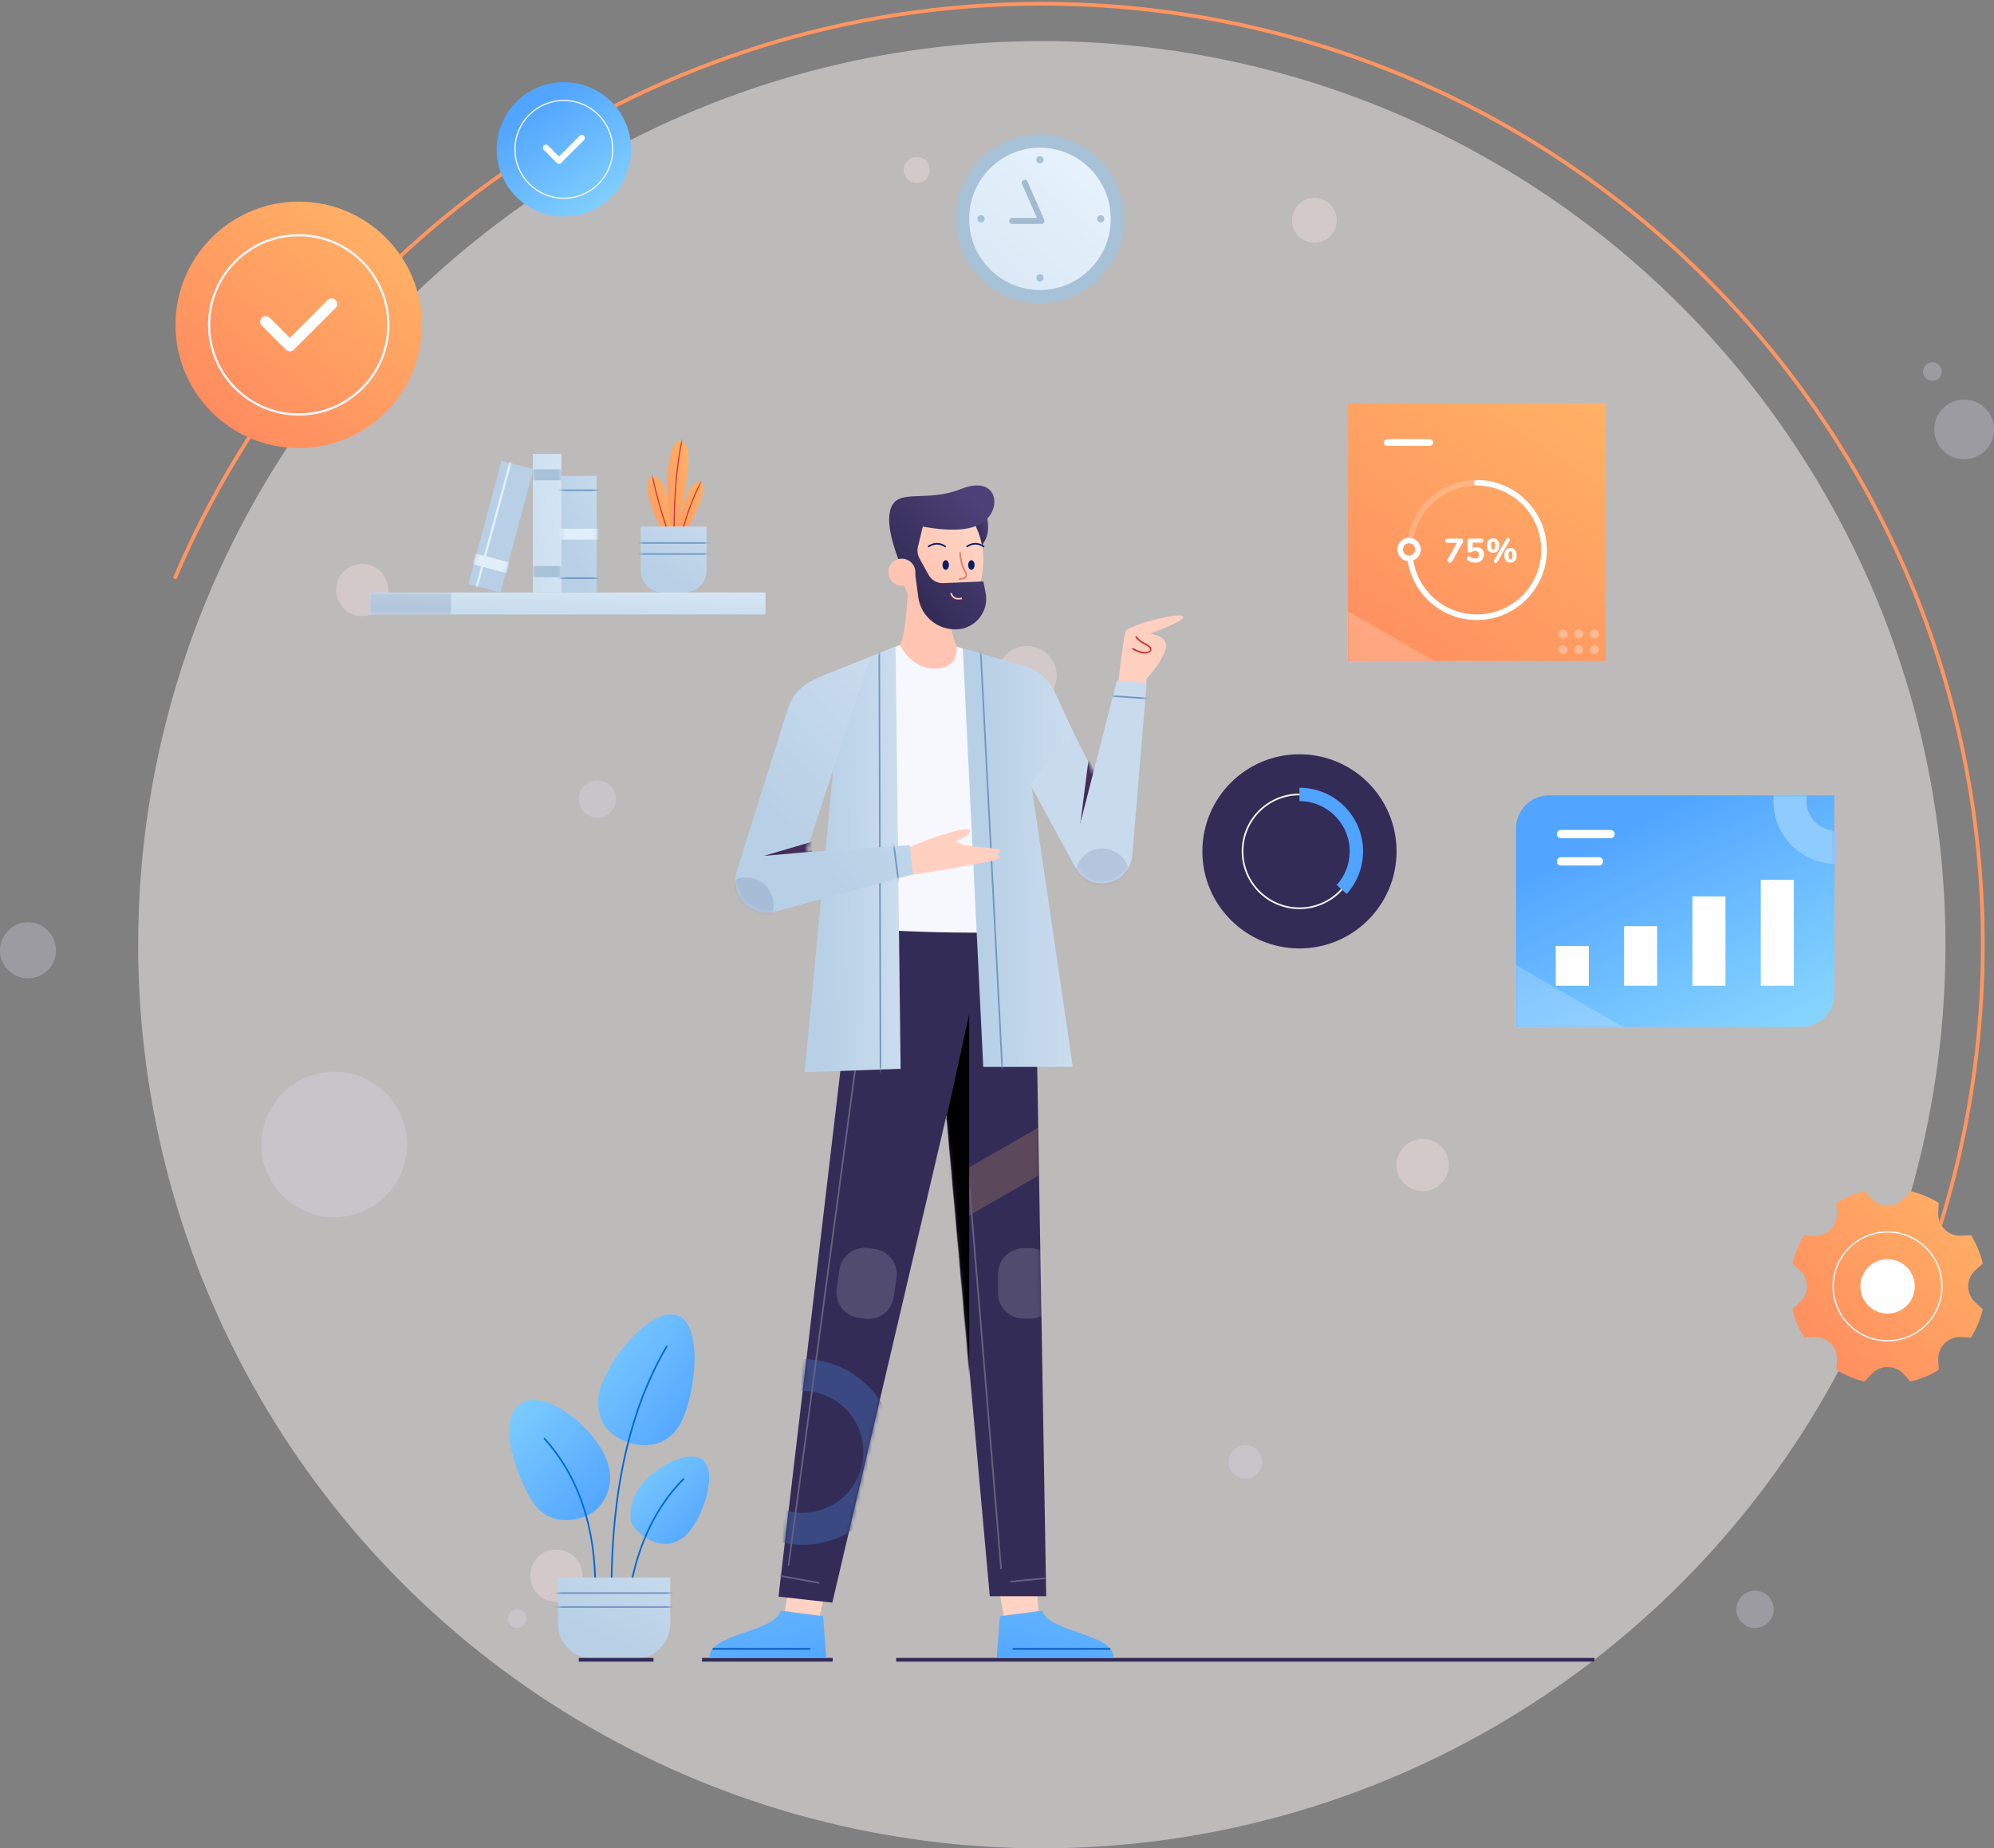 <?xml version="1.0" encoding="UTF-8"?>
<svg xmlns="http://www.w3.org/2000/svg" width="534" height="495" viewBox="0 0 534 495" fill="none">
  <rect x="0" y="0" width="534" height="495" fill="#808080" stroke="none"/>
  <circle opacity="0.3" cx="526" cy="115" r="8" fill="#DED8ED"></circle>
  <circle opacity="0.3" cx="517.5" cy="99.5" r="2.5" fill="#DED8ED"></circle>
  <circle opacity="0.5" cx="279" cy="253" r="242" fill="#FAF4F4"></circle>
  <circle opacity="0.3" cx="138.5" cy="433.5" r="2.5" fill="#DED8ED"></circle>
  <circle opacity="0.5" cx="97" cy="158" r="7" fill="#EDD8D8"></circle>
  <circle opacity="0.5" cx="381" cy="312" r="7" fill="#EDD8D8"></circle>
  <circle opacity="0.5" cx="149" cy="422" r="7" fill="#EDD8D8"></circle>
  <circle opacity="0.5" cx="275" cy="181" r="8" fill="#EDD8D8"></circle>
  <circle opacity="0.5" cx="352" cy="59" r="6" fill="#EDD8D8"></circle>
  <circle opacity="0.5" cx="245.5" cy="45.5" r="3.5" fill="#EDD8D8"></circle>
  <path d="M46.766 155C85 64.506 174.584 1 279 1C418.176 1 531 113.824 531 253C531 292.439 521.94 329.761 505.788 363" stroke="#FF9561"></path>
  <path fill-rule="evenodd" clip-rule="evenodd" d="M499.385 370C496.665 369.35 494.11 368.277 491.793 366.853L491.929 364.189C492.093 360.974 489.62 358.235 486.405 358.071C486.207 358.061 486.009 358.061 485.811 358.071L483.147 358.207C481.723 355.89 480.65 353.335 480 350.615L481.982 348.826C484.371 346.669 484.559 342.984 482.402 340.594C482.269 340.447 482.129 340.307 481.982 340.174L480 338.385C480.65 335.665 481.723 333.11 483.147 330.793L485.811 330.929C489.026 331.093 491.765 328.62 491.929 325.405C491.939 325.207 491.939 325.009 491.929 324.811L491.793 322.147C494.11 320.723 496.665 319.65 499.385 319L501.174 320.982C503.331 323.371 507.016 323.559 509.406 321.402C509.553 321.269 509.693 321.129 509.826 320.982L511.615 319C514.335 319.65 516.89 320.723 519.207 322.147L519.071 324.811C518.907 328.026 521.38 330.765 524.595 330.929C524.793 330.939 524.991 330.939 525.189 330.929L527.853 330.793C529.277 333.11 530.35 335.665 531 338.385L529.018 340.174C526.629 342.331 526.441 346.016 528.598 348.406C528.731 348.553 528.871 348.693 529.018 348.826L531 350.615C530.35 353.335 529.277 355.89 527.853 358.207L525.189 358.071C521.974 357.907 519.235 360.38 519.071 363.595C519.061 363.793 519.061 363.991 519.071 364.189L519.207 366.853C516.89 368.277 514.335 369.35 511.615 370L509.826 368.018C507.669 365.629 503.984 365.441 501.594 367.598C501.447 367.731 501.307 367.871 501.174 368.018L499.385 370Z" fill="url(#paint0_linear_488_6126)"></path>
  <circle cx="505.501" cy="344.5" r="7.286" fill="#FEFEFE"></circle>
  <path fill-rule="evenodd" clip-rule="evenodd" d="M490.747 344.5C490.747 352.648 497.352 359.253 505.501 359.253C513.649 359.253 520.254 352.648 520.254 344.5C520.254 336.351 513.649 329.746 505.501 329.746C497.352 329.746 490.747 336.351 490.747 344.5ZM519.89 344.5C519.89 352.447 513.447 358.889 505.5 358.889C497.553 358.889 491.111 352.447 491.111 344.5C491.111 336.553 497.553 330.11 505.5 330.11C513.447 330.11 519.89 336.553 519.89 344.5Z" fill="#F3F6F9"></path>
  <circle opacity="0.3" cx="89.5" cy="306.5" r="19.5" fill="#DED8ED"></circle>
  <circle opacity="0.3" cx="333.5" cy="391.5" r="4.5" fill="#DED8ED"></circle>
  <path fill-rule="evenodd" clip-rule="evenodd" d="M168.015 386.17C165.816 385.236 160.184 383.507 160.184 375.264C160.184 367.022 173.833 349.474 181.454 352.306C189.075 355.138 185.784 376.431 181.454 382.509C177.124 388.588 170.214 387.104 168.015 386.17Z" fill="url(#paint1_linear_488_6126)"></path>
  <path d="M163.978 425.902H163.543C163.543 399.023 168.505 377.174 178.435 360.357L178.81 360.579C168.924 377.322 163.978 399.095 163.978 425.902Z" fill="#0069D5"></path>
  <path fill-rule="evenodd" clip-rule="evenodd" d="M157.06 405.974C160.68 404.485 165.847 398.536 162.09 390.066C158.332 381.597 145.042 370.99 138.779 376.432C132.517 381.875 140.09 399.732 143.997 403.913C147.904 408.093 153.441 407.463 157.06 405.974Z" fill="url(#paint2_linear_488_6126)"></path>
  <path d="M159.652 425.903L159.217 425.901C159.302 408.983 154.746 395.459 145.551 385.317L145.873 385.024C155.146 395.252 159.738 408.882 159.652 425.903Z" fill="#0069D5"></path>
  <path fill-rule="evenodd" clip-rule="evenodd" d="M172.227 411.31C170.194 409.782 167.163 407.728 169.821 400.913C172.479 394.098 184.431 387.36 188.408 391.171C192.384 394.981 187.671 408.06 183.148 411.615C178.625 415.17 174.259 412.837 172.227 411.31Z" fill="url(#paint3_linear_488_6126)"></path>
  <path d="M168.894 425.941L168.465 425.864C170.705 413.291 175.556 403.269 183.018 395.806L183.326 396.114C175.93 403.51 171.119 413.451 168.894 425.941Z" fill="#0069D5"></path>
  <path fill-rule="evenodd" clip-rule="evenodd" d="M149.43 422.471H179.506V434.84C179.506 439.994 175.329 444.171 170.175 444.171H158.761C153.607 444.171 149.43 439.994 149.43 434.84V422.471Z" fill="url(#paint4_linear_488_6126)"></path>
  <mask id="mask0_488_6126" style="mask-type:alpha" maskUnits="userSpaceOnUse" x="149" y="422" width="31" height="23">
    <path fill-rule="evenodd" clip-rule="evenodd" d="M149.43 422.471H179.506V434.84C179.506 439.994 175.329 444.171 170.175 444.171H158.761C153.607 444.171 149.43 439.994 149.43 434.84V422.471Z" fill="white"></path>
  </mask>
  <g mask="url(#mask0_488_6126)">
    <path d="M148.208 426.859V426.423H180.202V426.859H148.208Z" fill="#7297C4"></path>
    <path d="M148.207 430.591V430.156H180.201V430.591H148.207Z" fill="#7297C4"></path>
  </g>
  <circle cx="80" cy="87" r="33" fill="url(#paint5_linear_488_6126)"></circle>
  <path d="M87.756 80.343C88.342 79.757 89.292 79.757 89.878 80.343C90.464 80.928 90.464 81.878 89.878 82.464L78.684 93.658C78.098 94.244 77.148 94.244 76.562 93.658L70.122 87.217C69.536 86.632 69.536 85.682 70.122 85.096C70.708 84.51 71.657 84.51 72.243 85.096L77.623 90.476L87.756 80.343Z" fill="white"></path>
  <path fill-rule="evenodd" clip-rule="evenodd" d="M55.7 87C55.7 100.421 66.58 111.3 80 111.3C93.421 111.3 104.3 100.421 104.3 87C104.3 73.58 93.421 62.7 80 62.7C66.58 62.7 55.7 73.58 55.7 87ZM103.7 87C103.7 100.089 93.089 110.7 80 110.7C66.911 110.7 56.3 100.089 56.3 87C56.3 73.911 66.911 63.3 80 63.3C93.089 63.3 103.7 73.911 103.7 87Z" fill="#F3F6F9"></path>
  <path fill-rule="evenodd" clip-rule="evenodd" d="M179.778 143.682C179.778 143.682 176.667 122.419 181.287 118.372C182.682 117.149 184.765 118.884 184.313 124.479C183.86 130.074 181.287 143.682 181.287 143.682H179.778Z" fill="url(#paint6_linear_488_6126)"></path>
  <mask id="mask1_488_6126" style="mask-type:alpha" maskUnits="userSpaceOnUse" x="178" y="118" width="7" height="26">
    <path fill-rule="evenodd" clip-rule="evenodd" d="M179.778 143.682C179.778 143.682 176.667 122.419 181.287 118.372C182.682 117.149 184.765 118.884 184.313 124.479C183.86 130.074 181.287 143.682 181.287 143.682H179.778Z" fill="white"></path>
  </mask>
  <g mask="url(#mask1_488_6126)">
    <path d="M182.552 117.579L182.84 117.642C181.388 124.326 180.662 132.739 180.662 142.879H180.367C180.367 132.719 181.095 124.286 182.552 117.579Z" fill="#D33234"></path>
  </g>
  <path fill-rule="evenodd" clip-rule="evenodd" d="M178.311 143.826C178.311 143.826 174.477 137.548 173.488 131.95C172.499 126.351 176.366 126.679 177.803 130.33C179.239 133.982 179.923 143.826 179.923 143.826H178.311Z" fill="url(#paint7_linear_488_6126)"></path>
  <mask id="mask2_488_6126" style="mask-type:alpha" maskUnits="userSpaceOnUse" x="173" y="127" width="7" height="17">
    <path fill-rule="evenodd" clip-rule="evenodd" d="M178.311 143.826C178.311 143.826 174.477 137.548 173.488 131.95C172.499 126.351 176.366 126.679 177.803 130.33C179.239 133.982 179.923 143.826 179.923 143.826H178.311Z" fill="white"></path>
  </mask>
  <g mask="url(#mask2_488_6126)">
    <path d="M174.499 127.194L174.788 127.137C175.748 131.966 177.299 137.465 179.443 143.633L179.164 143.73C177.017 137.55 175.462 132.038 174.499 127.194Z" fill="#D33234"></path>
  </g>
  <path fill-rule="evenodd" clip-rule="evenodd" d="M181.397 142.897C181.397 142.897 183.556 128.042 187.351 129.186C191.147 130.33 182.789 143.682 182.789 143.682L181.397 142.897Z" fill="url(#paint8_linear_488_6126)"></path>
  <mask id="mask3_488_6126" style="mask-type:alpha" maskUnits="userSpaceOnUse" x="181" y="129" width="8" height="15">
    <path fill-rule="evenodd" clip-rule="evenodd" d="M181.397 142.897C181.397 142.897 183.556 128.042 187.351 129.186C191.147 130.33 182.789 143.682 182.789 143.682L181.397 142.897Z" fill="white"></path>
  </mask>
  <g mask="url(#mask3_488_6126)">
    <path d="M187.772 128.655L188.033 128.791C185.818 133.044 184.043 137.752 182.707 142.916L182.422 142.843C183.763 137.657 185.546 132.928 187.772 128.655Z" fill="#D33234"></path>
  </g>
  <path fill-rule="evenodd" clip-rule="evenodd" d="M171.562 141.001H189.228V152.779C189.228 156.031 186.592 158.668 183.339 158.668H177.45C174.198 158.668 171.562 156.031 171.562 152.779L171.562 141.001Z" fill="url(#paint9_linear_488_6126)"></path>
  <mask id="mask4_488_6126" style="mask-type:alpha" maskUnits="userSpaceOnUse" x="171" y="141" width="19" height="18">
    <path fill-rule="evenodd" clip-rule="evenodd" d="M171.562 141.001H189.228V152.779C189.228 156.031 186.592 158.668 183.339 158.668H177.45C174.198 158.668 171.562 156.031 171.562 152.779L171.562 141.001Z" fill="white"></path>
  </mask>
  <g mask="url(#mask4_488_6126)">
    <path d="M169.078 145.624V145.211H191.71V145.624H169.078Z" fill="#7297C4"></path>
    <path d="M169.078 148.568V148.156H191.71V148.568H169.078Z" fill="#7297C4"></path>
  </g>
  <path fill-rule="evenodd" clip-rule="evenodd" d="M99 158.668H205V164.557H99V158.668Z" fill="url(#paint10_linear_488_6126)"></path>
  <mask id="mask5_488_6126" style="mask-type:alpha" maskUnits="userSpaceOnUse" x="99" y="158" width="106" height="7">
    <path fill-rule="evenodd" clip-rule="evenodd" d="M99 158.668H205V164.557H99V158.668Z" fill="white"></path>
  </mask>
  <g mask="url(#mask5_488_6126)">
    <path opacity="0.12" fill-rule="evenodd" clip-rule="evenodd" d="M99 158.668H120.789V164.557H99V158.668Z" fill="#001D4B"></path>
  </g>
  <rect x="142.706" y="121.568" width="7.656" height="37.1" fill="url(#paint11_linear_488_6126)"></rect>
  <mask id="mask6_488_6126" style="mask-type:alpha" maskUnits="userSpaceOnUse" x="142" y="121" width="9" height="38">
    <rect x="142.706" y="121.568" width="7.656" height="37.1" fill="white"></rect>
  </mask>
  <g mask="url(#mask6_488_6126)">
    <rect x="142.706" y="125.69" width="7.656" height="2.944" fill="#A7C1D7"></rect>
    <rect x="142.706" y="151.602" width="7.656" height="2.944" fill="#A7C1D7"></rect>
  </g>
  <path fill-rule="evenodd" clip-rule="evenodd" d="M134.32 123.391L142.853 125.677L134.013 158.669L125.48 156.382L134.32 123.391Z" fill="#B8D0E6"></path>
  <mask id="mask7_488_6126" style="mask-type:alpha" maskUnits="userSpaceOnUse" x="125" y="123" width="18" height="36">
    <path fill-rule="evenodd" clip-rule="evenodd" d="M134.32 123.391L142.853 125.677L134.013 158.669L125.48 156.382L134.32 123.391Z" fill="white"></path>
  </mask>
  <g mask="url(#mask7_488_6126)">
    <rect x="127.3" y="148.216" width="9.487" height="2.944" transform="rotate(15 127.3 148.216)" fill="#E1EFFB"></rect>
    <path d="M136.533 123.313L137.102 123.467L127.752 157.984L127.184 157.83L136.533 123.313Z" fill="#E1EFFB"></path>
  </g>
  <path fill-rule="evenodd" clip-rule="evenodd" d="M150.361 127.457H159.784V158.668H150.361V127.457Z" fill="url(#paint12_linear_488_6126)"></path>
  <mask id="mask8_488_6126" style="mask-type:alpha" maskUnits="userSpaceOnUse" x="150" y="127" width="10" height="32">
    <path fill-rule="evenodd" clip-rule="evenodd" d="M150.361 127.457H159.784V158.668H150.361V127.457Z" fill="white"></path>
  </mask>
  <g mask="url(#mask8_488_6126)">
    <rect x="149.772" y="141.591" width="10.6" height="2.944" fill="#E1EFFB"></rect>
    <path d="M148.89 131.491V131.079H160.962V131.491H148.89Z" fill="#7297C4"></path>
    <path d="M148.89 155.046V154.634H160.962V155.046H148.89Z" fill="#7297C4"></path>
  </g>
  <circle cx="151" cy="40" r="18" fill="url(#paint13_linear_488_6126)"></circle>
  <path d="M155.231 36.368C155.551 36.049 156.069 36.049 156.389 36.368C156.708 36.688 156.708 37.206 156.389 37.526L150.283 43.631C149.963 43.951 149.445 43.951 149.126 43.631L145.613 40.118C145.293 39.799 145.293 39.281 145.613 38.961C145.932 38.642 146.45 38.642 146.77 38.961L149.704 41.896L155.231 36.368Z" fill="white"></path>
  <path fill-rule="evenodd" clip-rule="evenodd" d="M137.745 40C137.745 47.32 143.679 53.254 151 53.254C158.32 53.254 164.254 47.32 164.254 40C164.254 32.679 158.32 26.745 151 26.745C143.679 26.745 137.745 32.679 137.745 40ZM163.927 40C163.927 47.139 158.139 52.927 150.999 52.927C143.86 52.927 138.072 47.139 138.072 40C138.072 32.86 143.86 27.072 150.999 27.072C158.139 27.072 163.927 32.86 163.927 40Z" fill="#F3F6F9"></path>
  <circle opacity="0.3" cx="453.5" cy="248.5" r="6.5" fill="#DED8ED"></circle>
  <circle opacity="0.3" cx="160" cy="214" r="5" fill="#DED8ED"></circle>
  <circle cx="348" cy="228" r="26" fill="#332C57"></circle>
  <path fill-rule="evenodd" clip-rule="evenodd" d="M332.535 228C332.535 236.541 339.459 243.465 348.001 243.465C356.542 243.465 363.466 236.541 363.466 228C363.466 219.458 356.542 212.534 348.001 212.534C339.459 212.534 332.535 219.458 332.535 228ZM363.017 228C363.017 236.293 356.294 243.017 348 243.017C339.706 243.017 332.983 236.293 332.983 228C332.983 219.706 339.706 212.982 348 212.982C356.294 212.982 363.017 219.706 363.017 228Z" fill="#F3F6F9"></path>
  <path d="M360.65 239.408L357.988 237.006C360.203 234.551 361.448 231.375 361.448 228C361.448 220.573 355.427 214.552 348 214.552V210.966C357.408 210.966 365.034 218.592 365.034 228C365.034 232.271 363.454 236.301 360.65 239.408Z" fill="#50A3FF"></path>
  <rect x="240" y="444" width="187" height="1" fill="#332C57"></rect>
  <rect x="188" y="444" width="35" height="1" fill="#332C57"></rect>
  <rect x="155" y="444" width="20" height="1" fill="#332C57"></rect>
  <circle opacity="0.3" cx="470" cy="431" r="5" fill="#DED8ED"></circle>
  <circle opacity="0.3" cx="7.5" cy="254.5" r="7.5" fill="#DED8ED"></circle>
  <ellipse cx="278.5" cy="58.612" rx="22.5" ry="22.613" fill="#A7C1D7"></ellipse>
  <ellipse cx="278.5" cy="58.613" rx="18.964" ry="19.059" fill="url(#paint14_linear_488_6126)"></ellipse>
  <path d="M273.682 49.273C273.504 48.867 273.688 48.392 274.094 48.214C274.501 48.035 274.975 48.219 275.154 48.626L279.654 58.852C279.887 59.383 279.498 59.979 278.918 59.979H271.056C270.612 59.979 270.252 59.62 270.252 59.176C270.252 58.732 270.612 58.372 271.056 58.372H277.686L273.682 49.273Z" fill="#A2BBD0"></path>
  <ellipse cx="278.5" cy="42.784" rx="0.964" ry="0.969" fill="#A7C1D7"></ellipse>
  <ellipse cx="262.719" cy="58.613" rx="0.964" ry="0.969" fill="#A7C1D7"></ellipse>
  <ellipse cx="294.771" cy="58.613" rx="0.964" ry="0.969" fill="#A7C1D7"></ellipse>
  <ellipse cx="278.5" cy="74.409" rx="0.964" ry="0.969" fill="#A7C1D7"></ellipse>
  <rect x="361" y="108" width="69" height="69" fill="url(#paint15_linear_488_6126)"></rect>
  <mask id="mask9_488_6126" style="mask-type:alpha" maskUnits="userSpaceOnUse" x="361" y="108" width="69" height="69">
    <rect x="361" y="108" width="69" height="69" fill="white"></rect>
  </mask>
  <g mask="url(#mask9_488_6126)">
    <path opacity="0.3" fill-rule="evenodd" clip-rule="evenodd" d="M418.6 171.001C419.263 171.001 419.8 170.463 419.8 169.801C419.8 169.138 419.263 168.601 418.6 168.601C417.938 168.601 417.4 169.138 417.4 169.801C417.4 170.463 417.938 171.001 418.6 171.001ZM418.599 175.201C419.262 175.201 419.799 174.663 419.799 174.001C419.799 173.338 419.262 172.801 418.599 172.801C417.937 172.801 417.399 173.338 417.399 174.001C417.399 174.663 417.937 175.201 418.599 175.201ZM422.799 175.201C423.462 175.201 423.999 174.663 423.999 174.001C423.999 173.338 423.462 172.801 422.799 172.801C422.136 172.801 421.599 173.338 421.599 174.001C421.599 174.663 422.136 175.201 422.799 175.201ZM428.2 174.001C428.2 174.663 427.662 175.201 427 175.201C426.337 175.201 425.8 174.663 425.8 174.001C425.8 173.338 426.337 172.801 427 172.801C427.662 172.801 428.2 173.338 428.2 174.001ZM423.999 169.801C423.999 170.463 423.462 171.001 422.799 171.001C422.136 171.001 421.599 170.463 421.599 169.801C421.599 169.138 422.136 168.601 422.799 168.601C423.462 168.601 423.999 169.138 423.999 169.801ZM427 171.001C427.662 171.001 428.2 170.463 428.2 169.801C428.2 169.138 427.662 168.601 427 168.601C426.337 168.601 425.8 169.138 425.8 169.801C425.8 170.463 426.337 171.001 427 171.001Z" fill="white"></path>
    <rect opacity="0.2" width="89.723" height="21.6" transform="matrix(-0.866 -0.5 -0.5 0.866 397.303 184.661)" fill="white"></rect>
    <path fill-rule="evenodd" clip-rule="evenodd" d="M400.525 150.771C400.729 150.771 400.9 150.657 401.038 150.429L404.224 144.93C404.296 144.804 404.332 144.684 404.332 144.57C404.332 144.432 404.286 144.316 404.193 144.223C404.1 144.13 403.987 144.084 403.855 144.084C403.645 144.084 403.477 144.198 403.351 144.426L400.165 149.925C400.093 150.051 400.057 150.171 400.057 150.285C400.057 150.423 400.104 150.538 400.197 150.631C400.29 150.724 400.399 150.771 400.525 150.771ZM391.255 144.255C391.441 144.255 391.585 144.309 391.687 144.417C391.789 144.525 391.84 144.663 391.84 144.831C391.84 145.005 391.792 145.176 391.696 145.344L388.888 150.312C388.822 150.438 388.737 150.531 388.632 150.591C388.527 150.651 388.417 150.681 388.303 150.681C388.129 150.681 387.973 150.619 387.835 150.496C387.697 150.373 387.628 150.222 387.628 150.042C387.628 149.916 387.661 149.796 387.727 149.682L390.184 145.38H387.691C387.253 145.38 387.034 145.194 387.034 144.822C387.034 144.444 387.253 144.255 387.691 144.255H391.255ZM395.404 146.496C395.794 146.496 396.142 146.581 396.448 146.752C396.754 146.923 396.991 147.162 397.159 147.468C397.327 147.774 397.411 148.128 397.411 148.53C397.411 148.95 397.312 149.322 397.114 149.646C396.916 149.97 396.639 150.222 396.282 150.402C395.925 150.582 395.512 150.672 395.044 150.672C394.672 150.672 394.309 150.615 393.955 150.501C393.601 150.387 393.295 150.228 393.037 150.024C392.947 149.958 392.884 149.887 392.848 149.812C392.812 149.737 392.794 149.646 392.794 149.538C392.794 149.382 392.838 149.248 392.925 149.137C393.012 149.026 393.118 148.971 393.244 148.971C393.316 148.971 393.382 148.981 393.442 149.002C393.502 149.023 393.58 149.061 393.676 149.115C393.916 149.259 394.135 149.371 394.333 149.452C394.531 149.533 394.747 149.574 394.981 149.574C395.347 149.574 395.625 149.49 395.814 149.322C396.003 149.154 396.097 148.905 396.097 148.575C396.097 148.263 396 148.017 395.805 147.837C395.61 147.657 395.347 147.567 395.017 147.567C394.813 147.567 394.627 147.592 394.459 147.643C394.291 147.694 394.108 147.78 393.91 147.9C393.784 147.972 393.658 148.008 393.532 148.008C393.388 148.008 393.267 147.964 393.168 147.877C393.069 147.79 393.019 147.675 393.019 147.531V144.912C393.019 144.702 393.076 144.54 393.19 144.426C393.304 144.312 393.466 144.255 393.676 144.255H396.574C397.018 144.255 397.24 144.432 397.24 144.786C397.24 145.146 397.018 145.326 396.574 145.326H394.387V146.739C394.675 146.577 395.014 146.496 395.404 146.496ZM399.868 148.035C399.352 148.035 398.948 147.868 398.657 147.535C398.366 147.202 398.221 146.718 398.221 146.082C398.221 145.464 398.368 144.988 398.662 144.655C398.956 144.322 399.358 144.156 399.868 144.156C400.384 144.156 400.787 144.322 401.078 144.655C401.369 144.988 401.515 145.467 401.515 146.091C401.515 146.727 401.369 147.21 401.078 147.54C400.787 147.87 400.384 148.035 399.868 148.035ZM400.273 146.937C400.189 147.105 400.054 147.189 399.868 147.189C399.688 147.189 399.556 147.103 399.472 146.932C399.388 146.761 399.346 146.481 399.346 146.091C399.346 145.707 399.388 145.431 399.472 145.263C399.556 145.095 399.688 145.011 399.868 145.011C400.048 145.011 400.181 145.096 400.268 145.267C400.355 145.438 400.399 145.713 400.399 146.091C400.399 146.487 400.357 146.769 400.273 146.937ZM404.512 150.663C403.996 150.663 403.592 150.496 403.301 150.163C403.01 149.83 402.865 149.346 402.865 148.71C402.865 148.086 403.01 147.609 403.301 147.279C403.592 146.949 403.996 146.784 404.512 146.784C405.022 146.784 405.424 146.95 405.718 147.283C406.012 147.616 406.159 148.095 406.159 148.719C406.159 149.349 406.013 149.83 405.722 150.163C405.431 150.496 405.028 150.663 404.512 150.663ZM404.917 149.565C404.833 149.733 404.698 149.817 404.512 149.817C404.326 149.817 404.191 149.733 404.107 149.565C404.023 149.397 403.981 149.115 403.981 148.719C403.981 148.335 404.025 148.057 404.112 147.886C404.199 147.715 404.332 147.63 404.512 147.63C404.692 147.63 404.826 147.715 404.913 147.886C405 148.057 405.043 148.335 405.043 148.719C405.043 149.115 405.001 149.397 404.917 149.565Z" fill="white"></path>
    <path fill-rule="evenodd" clip-rule="evenodd" d="M370.6 118.5C370.6 118.003 371.003 117.6 371.5 117.6H382.9C383.397 117.6 383.8 118.003 383.8 118.5C383.8 118.997 383.397 119.4 382.9 119.4H371.5C371.003 119.4 370.6 118.997 370.6 118.5Z" fill="white"></path>
    <path opacity="0.2" fill-rule="evenodd" clip-rule="evenodd" d="M376.75 147.3C376.75 157.655 385.145 166.05 395.5 166.05C405.855 166.05 414.25 157.655 414.25 147.3C414.25 136.944 405.855 128.55 395.5 128.55C385.145 128.55 376.75 136.944 376.75 147.3ZM412.75 147.3C412.75 156.827 405.027 164.55 395.5 164.55C385.973 164.55 378.25 156.827 378.25 147.3C378.25 137.773 385.973 130.05 395.5 130.05C405.027 130.05 412.75 137.773 412.75 147.3Z" fill="white"></path>
    <path d="M376.75 147.3C376.75 146.886 377.086 146.55 377.5 146.55C377.914 146.55 378.25 146.886 378.25 147.3C378.25 156.827 385.973 164.55 395.5 164.55C405.027 164.55 412.75 156.827 412.75 147.3C412.75 137.773 405.027 130.05 395.5 130.05C395.086 130.05 394.75 129.714 394.75 129.3C394.75 128.886 395.086 128.55 395.5 128.55C405.855 128.55 414.25 136.944 414.25 147.3C414.25 157.655 405.855 166.05 395.5 166.05C385.145 166.05 376.75 157.655 376.75 147.3Z" fill="white"></path>
    <path d="M377.35 150.3C375.61 150.3 374.2 148.89 374.2 147.15C374.2 145.41 375.61 144 377.35 144C379.09 144 380.5 145.41 380.5 147.15C380.5 148.89 379.09 150.3 377.35 150.3Z" fill="#FF9B61"></path>
    <path fill-rule="evenodd" clip-rule="evenodd" d="M374.2 147.15C374.2 148.89 375.61 150.3 377.35 150.3C379.09 150.3 380.5 148.89 380.5 147.15C380.5 145.41 379.09 144 377.35 144C375.61 144 374.2 145.41 374.2 147.15ZM379 147.15C379 148.061 378.261 148.8 377.35 148.8C376.439 148.8 375.7 148.061 375.7 147.15C375.7 146.239 376.439 145.5 377.35 145.5C378.261 145.5 379 146.239 379 147.15Z" fill="white"></path>
  </g>
  <path fill-rule="evenodd" clip-rule="evenodd" d="M243.128 171.881H252.405L276.26 179.842C278.949 180.739 281.149 182.704 282.343 185.274L288.756 199.08L276.158 210.164L275.99 257.282H231.453C231.453 231.847 228.877 211.633 223.726 196.641L212.772 207.551V192.225C212.772 187.326 215.75 182.917 220.297 181.084L243.128 171.881Z" fill="#F7F7FE"></path>
  <mask id="mask10_488_6126" style="mask-type:alpha" maskUnits="userSpaceOnUse" x="212" y="171" width="77" height="87">
    <path fill-rule="evenodd" clip-rule="evenodd" d="M243.128 171.881H252.405L276.26 179.842C278.949 180.739 281.149 182.704 282.343 185.274L288.756 199.08L276.158 210.164L275.99 257.282H231.453C231.453 231.847 228.877 211.633 223.726 196.641L212.772 207.551V192.225C212.772 187.326 215.75 182.917 220.297 181.084L243.128 171.881Z" fill="white"></path>
  </mask>
  <g mask="url(#mask10_488_6126)">
</g>
  <path fill-rule="evenodd" clip-rule="evenodd" d="M286.076 193.373L301.587 224.245C303.527 228.105 302.035 232.807 298.224 234.847C294.434 236.874 289.717 235.466 287.662 231.693L272.353 203.592L286.076 193.373Z" fill="#C8DBED"></path>
  <mask id="mask11_488_6126" style="mask-type:alpha" maskUnits="userSpaceOnUse" x="272" y="193" width="31" height="43">
    <path fill-rule="evenodd" clip-rule="evenodd" d="M286.076 193.373L301.587 224.245C303.527 228.105 302.035 232.807 298.224 234.847C294.434 236.874 289.717 235.466 287.662 231.693L272.353 203.592L286.076 193.373Z" fill="white"></path>
  </mask>
  <g mask="url(#mask11_488_6126)">
    <path fill-rule="evenodd" clip-rule="evenodd" d="M291.5 203.56L289.28 220.801L293.516 206.892L291.5 203.56Z" fill="#442C57"></path>
  </g>
  <path fill-rule="evenodd" clip-rule="evenodd" d="M299.174 185.346L306.151 187.573L307.117 181.66C307.117 181.66 310.183 178.69 311.952 174.474C313.721 170.257 307.898 169.692 307.898 169.692C307.898 169.692 317.244 166.467 316.891 165.107C316.538 163.748 302.091 167.349 301.433 169.156C300.775 170.963 299.174 185.346 299.174 185.346Z" fill="#FFD0C0"></path>
  <path d="M305.717 172.177C304.976 171.724 304.427 171.23 304.007 170.56L304.371 170.332C304.751 170.939 305.252 171.39 305.941 171.811C306.116 171.917 306.294 172.018 306.532 172.146C306.397 172.073 306.981 172.385 307.11 172.456C307.669 172.767 307.996 173.015 308.214 173.345C308.648 174.004 308.204 174.737 307.262 174.96C306.23 175.203 304.781 174.857 303.155 173.863L303.379 173.497C306.204 175.225 308.571 174.666 307.855 173.581C307.686 173.324 307.405 173.111 306.901 172.831C306.776 172.761 306.195 172.451 306.33 172.524C306.085 172.393 305.9 172.288 305.717 172.177Z" fill="#D33234"></path>
  <path fill-rule="evenodd" clip-rule="evenodd" d="M287.61 227.108L299.1 182.292L307.076 182.914L303.222 229.059C302.845 233.574 298.877 236.928 294.359 236.551C294.237 236.541 294.116 236.528 293.994 236.513C289.837 235.978 286.9 232.177 287.435 228.022C287.475 227.714 287.533 227.409 287.61 227.108Z" fill="#C8DBED"></path>
  <mask id="mask12_488_6126" style="mask-type:alpha" maskUnits="userSpaceOnUse" x="287" y="182" width="21" height="55">
    <path fill-rule="evenodd" clip-rule="evenodd" d="M287.61 227.108L299.1 182.292L307.076 182.914L303.222 229.059C302.845 233.574 298.877 236.928 294.359 236.551C294.237 236.541 294.116 236.528 293.994 236.513C289.837 235.978 286.9 232.177 287.435 228.022C287.475 227.714 287.533 227.409 287.61 227.108Z" fill="white"></path>
  </mask>
  <g mask="url(#mask12_488_6126)">
    <ellipse opacity="0.15" cx="295.197" cy="234.534" rx="7.299" ry="7.294" fill="#495180"></ellipse>
    <path d="M297.863 186.622L297.893 186.193L308.105 186.908L308.075 187.336L297.863 186.622Z" fill="#7297C4"></path>
  </g>
  <path fill-rule="evenodd" clip-rule="evenodd" d="M243.258 152.821C243.258 152.821 243.258 167.701 241.044 172.807C241.044 172.807 244.034 179.379 250.923 179.054C256.501 178.79 256.24 174.092 256.24 173.253C256.24 173.253 254.659 170.281 253.315 159.724C253.221 158.984 254.805 156.585 254.659 155.946C253.013 148.745 243.258 152.821 243.258 152.821Z" fill="#FFC5B2"></path>
  <mask id="mask13_488_6126" style="mask-type:alpha" maskUnits="userSpaceOnUse" x="241" y="151" width="16" height="29">
    <path fill-rule="evenodd" clip-rule="evenodd" d="M243.258 152.821C243.258 152.821 243.258 167.701 241.044 172.807C241.044 172.807 244.034 179.379 250.923 179.054C256.501 178.79 256.24 174.092 256.24 173.253C256.24 173.253 254.659 170.281 253.315 159.724C253.221 158.984 254.805 156.585 254.659 155.946C253.013 148.745 243.258 152.821 243.258 152.821Z" fill="white"></path>
  </mask>
  <g mask="url(#mask13_488_6126)">
</g>
  <path fill-rule="evenodd" clip-rule="evenodd" d="M263.999 137.409C263.999 137.409 266.173 142.992 262.451 146.508L260.993 139.287L263.999 137.409Z" fill="url(#paint16_linear_488_6126)"></path>
  <ellipse cx="252.196" cy="150.024" rx="11.152" ry="15.698" fill="url(#paint17_linear_488_6126)"></ellipse>
  <path fill-rule="evenodd" clip-rule="evenodd" d="M244.872 152.148L242.677 154.838C238.628 145.785 237.278 139.5 238.626 135.984C240.648 130.71 248.196 134.653 257.36 130.957C266.523 127.262 268.445 135.174 264.032 139.25C261.091 141.967 255.458 142.558 247.133 141.023L245.819 146.439C245.566 147.482 245.713 148.582 246.232 149.521L248.679 153.958C249.467 155.385 250.995 156.243 252.624 156.173L263.347 155.711L263.951 158.777C264.019 159.118 264.064 159.463 264.087 159.81C264.391 164.322 260.976 168.226 256.46 168.53C251.232 168.881 246.626 165.123 245.924 159.934L244.872 152.148Z" fill="url(#paint18_linear_488_6126)"></path>
  <path d="M254.466 158.883L254.877 158.759C255.238 159.955 256.11 160.374 257.583 160.035L257.679 160.453C255.999 160.84 254.897 160.31 254.466 158.883Z" fill="#FFCAB8"></path>
  <ellipse cx="241.516" cy="153.243" rx="3.622" ry="3.619" fill="#FFC5B2"></ellipse>
  <path d="M248.662 146.598L248.421 146.242C250.068 145.128 251.738 145.128 253.385 146.242L253.144 146.598C251.642 145.582 250.163 145.582 248.662 146.598Z" fill="#091E67"></path>
  <path d="M258.966 146.598L258.726 146.242C260.373 145.128 262.042 145.128 263.689 146.242L263.449 146.598C261.947 145.582 260.468 145.582 258.966 146.598Z" fill="#091E67"></path>
  <ellipse cx="253.265" cy="151.311" rx="0.859" ry="1.287" fill="#091E67"></ellipse>
  <ellipse cx="260.135" cy="151.311" rx="0.859" ry="1.287" fill="#091E67"></ellipse>
  <path d="M256.903 147.878L257.333 147.878C257.333 149.679 257.853 151.555 258.896 153.507C259.175 154.029 258.978 154.679 258.455 154.958C258.361 155.008 258.261 155.044 258.158 155.064L256.832 155.327L256.748 154.906L258.074 154.643C258.136 154.631 258.196 154.61 258.252 154.58C258.566 154.412 258.685 154.022 258.517 153.709C257.442 151.698 256.903 149.754 256.903 147.878Z" fill="#E07E6D"></path>
  <path fill-rule="evenodd" clip-rule="evenodd" d="M277.644 424.627L278.149 431.986L268.973 433.782L266.937 422.029L277.644 424.627Z" fill="#FFD3C4"></path>
  <path fill-rule="evenodd" clip-rule="evenodd" d="M279.161 431.331L267.769 432.838L266.937 444C266.937 444 291.346 444 298.199 444C298.498 437.345 280.869 437.345 279.161 431.331Z" fill="url(#paint19_linear_488_6126)"></path>
  <path d="M297.345 441.806V441.367H271.205V441.806H297.345Z" fill="#005CBC"></path>
  <path fill-rule="evenodd" clip-rule="evenodd" d="M211.418 424.627L210.054 431.986L219.23 433.782L222.125 422.029L211.418 424.627Z" fill="#FFD3C4"></path>
  <path fill-rule="evenodd" clip-rule="evenodd" d="M209.043 431.331L220.434 432.838L221.266 444C221.266 444 196.857 444 190.004 444C189.705 437.345 207.334 437.345 209.043 431.331Z" fill="url(#paint20_linear_488_6126)"></path>
  <path d="M190.858 441.806V441.367H216.998V441.806H190.858Z" fill="#005CBC"></path>
  <path fill-rule="evenodd" clip-rule="evenodd" d="M228.913 254.026L208.479 427.588L222.901 429.196L253.482 298.68L265.065 427.48H280.173L277.232 254.026L277.462 249.466C277.462 249.466 253.119 250.617 228.475 248.453L228.913 254.026Z" fill="#332C57"></path>
  <mask id="mask14_488_6126" style="mask-type:alpha" maskUnits="userSpaceOnUse" x="208" y="248" width="73" height="182">
    <path fill-rule="evenodd" clip-rule="evenodd" d="M228.913 254.026L208.479 427.588L222.901 429.196L253.482 298.68L265.065 427.48H280.173L277.232 254.026L277.462 249.466C277.462 249.466 253.119 250.617 228.475 248.453L228.913 254.026Z" fill="white"></path>
  </mask>
  <g mask="url(#mask14_488_6126)">
    <path fill-rule="evenodd" clip-rule="evenodd" d="M190 388.834C190 402.578 201.15 413.719 214.904 413.719C228.658 413.719 239.808 402.578 239.808 388.834C239.808 375.091 228.658 363.949 214.904 363.949C201.15 363.949 190 375.091 190 388.834ZM231.22 388.835C231.22 397.839 223.915 405.139 214.904 405.139C205.893 405.139 198.588 397.839 198.588 388.835C198.588 379.83 205.893 372.531 214.904 372.531C223.915 372.531 231.22 379.83 231.22 388.835Z" fill="#3A4981"></path>
    <rect opacity="0.2" width="46.364" height="11.158" transform="matrix(0.866 -0.5 0.5 0.866 251.83 317.102)" fill="#FFBD6B"></rect>
    <path opacity="0.15" fill-rule="evenodd" clip-rule="evenodd" d="M274.157 334.264H275.875C279.669 334.264 282.745 337.337 282.745 341.129V346.277C282.745 350.068 279.669 353.142 275.875 353.142H274.157C270.363 353.142 267.287 350.068 267.287 346.277V341.129C267.287 337.337 270.363 334.264 274.157 334.264Z" fill="white"></path>
    <path opacity="0.15" fill-rule="evenodd" clip-rule="evenodd" d="M232.543 334.237L234.244 334.475C238.001 335.003 240.619 338.474 240.091 342.229L239.374 347.327C238.846 351.082 235.372 353.698 231.615 353.17L229.914 352.931C226.156 352.404 223.539 348.932 224.067 345.178L224.784 340.079C225.312 336.325 228.786 333.709 232.543 334.237Z" fill="white"></path>
    <path d="M238.519 254.692L230.085 271.583" stroke="#7297C4" stroke-width="0.429"></path>
    <path d="M208.841 422.246L208.918 421.813L219.451 423.696L219.373 424.129L208.841 422.246Z" fill="#666081"></path>
    <path d="M280.15 422.421L280.193 422.858L270.59 423.799L270.547 423.362L280.15 422.421Z" fill="#666081"></path>
    <path d="M256.769 286.331L257.207 286.295L268.31 420.13L267.871 420.166L256.769 286.331Z" fill="#666081"></path>
    <path d="M230.796 271.554L231.232 271.612L211.379 419.318L210.943 419.26L230.796 271.554Z" fill="#666081"></path>
    <path fill-rule="evenodd" clip-rule="evenodd" d="M259.556 271.583L253.441 299.515L259.556 368.663V271.583Z" fill="black"></path>
  </g>
  <path fill-rule="evenodd" clip-rule="evenodd" d="M239.842 173.134L241.189 286.241L215.501 287.148L225.662 179.069L239.842 173.134Z" fill="url(#paint21_linear_488_6126)"></path>
  <mask id="mask15_488_6126" style="mask-type:alpha" maskUnits="userSpaceOnUse" x="215" y="173" width="27" height="115">
    <path fill-rule="evenodd" clip-rule="evenodd" d="M239.842 173.134L241.189 286.241L215.501 287.148L225.662 179.069L239.842 173.134Z" fill="white"></path>
  </mask>
  <g mask="url(#mask15_488_6126)">
    <path d="M235.258 173.134L235.687 173.133L236.021 290.546L235.592 290.547L235.258 173.134Z" fill="#7297C4"></path>
  </g>
  <path fill-rule="evenodd" clip-rule="evenodd" d="M257.842 173.608L274.416 178.437C278.023 179.488 280.992 182.061 282.543 185.481L287.571 196.569L276.129 209.635L287.289 285.727H263.318L257.842 173.608Z" fill="url(#paint22_linear_488_6126)"></path>
  <mask id="mask16_488_6126" style="mask-type:alpha" maskUnits="userSpaceOnUse" x="257" y="173" width="31" height="113">
    <path fill-rule="evenodd" clip-rule="evenodd" d="M257.842 173.608L274.416 178.437C278.023 179.488 280.992 182.061 282.543 185.481L287.571 196.569L276.129 209.635L287.289 285.727H263.318L257.842 173.608Z" fill="white"></path>
  </mask>
  <g mask="url(#mask16_488_6126)">
    <path d="M262.324 172.643L262.753 172.621L268.708 287.997L268.279 288.019L262.324 172.643Z" fill="#7297C4"></path>
  </g>
  <path fill-rule="evenodd" clip-rule="evenodd" d="M250.065 224.325C249.901 224.38 249.752 224.43 249.619 224.474C249.432 224.536 249.308 224.6 249.237 224.664C248.859 224.754 248.484 224.87 248.115 225.017L241.605 227.596L242.366 234.576C242.366 234.576 266.883 230.739 267.511 230.02C268.139 229.301 266.789 228.872 266.789 228.872C266.789 228.872 268.228 228.169 267.694 227.596C267.429 227.312 265.595 227.147 263.522 226.96C261.407 226.77 259.044 226.557 257.841 226.173C257.451 226.048 257.046 225.886 256.643 225.702C256.401 225.592 256.156 225.487 255.909 225.388C257.746 224.494 260.341 223.063 259.777 222.357C258.971 221.35 252.678 223.452 250.065 224.325Z" fill="#FFD0C0"></path>
  <path fill-rule="evenodd" clip-rule="evenodd" d="M233.099 175.876L215.898 228.205L243.609 226.348L244.478 234.138L207.775 244.095C206.192 244.524 204.518 244.491 202.952 244C198.427 242.58 195.911 237.764 197.332 233.242L210.953 189.907C212.105 186.241 214.836 183.281 218.399 181.836L233.099 175.876Z" fill="url(#paint23_linear_488_6126)"></path>
  <mask id="mask17_488_6126" style="mask-type:alpha" maskUnits="userSpaceOnUse" x="196" y="175" width="49" height="70">
    <path fill-rule="evenodd" clip-rule="evenodd" d="M233.099 175.876L215.898 228.205L243.609 226.348L244.478 234.138L207.775 244.095C206.192 244.524 204.518 244.491 202.952 244C198.427 242.58 195.911 237.764 197.332 233.242L210.953 189.907C212.105 186.241 214.836 183.281 218.399 181.836L233.099 175.876Z" fill="white"></path>
  </mask>
  <g mask="url(#mask17_488_6126)">
    <ellipse opacity="0.15" cx="199.876" cy="242.258" rx="7.299" ry="7.294" fill="#495180"></ellipse>
    <path fill-rule="evenodd" clip-rule="evenodd" d="M217.473 228.076L204.543 229.218L217.473 225.413V228.076Z" fill="#442C57"></path>
    <path d="M239.032 225.441L239.458 225.386L240.846 236.065L240.42 236.12L239.032 225.441Z" fill="#7297C4"></path>
  </g>
  <path fill-rule="evenodd" clip-rule="evenodd" d="M414.857 213H491.25V266.143C491.25 271.035 487.285 275 482.393 275H406V221.857C406 216.965 409.965 213 414.857 213Z" fill="url(#paint24_linear_488_6126)"></path>
  <mask id="mask18_488_6126" style="mask-type:alpha" maskUnits="userSpaceOnUse" x="406" y="213" width="86" height="62">
    <path fill-rule="evenodd" clip-rule="evenodd" d="M414.857 213H491.25V266.143C491.25 271.035 487.285 275 482.393 275H406V221.857C406 216.965 409.965 213 414.857 213Z" fill="white"></path>
  </mask>
  <g mask="url(#mask18_488_6126)">
    <path fill-rule="evenodd" clip-rule="evenodd" d="M416.923 223.37C416.923 222.758 417.419 222.263 418.03 222.263H431.316C431.927 222.263 432.423 222.758 432.423 223.37C432.423 223.981 431.927 224.477 431.316 224.477H418.03C417.419 224.477 416.923 223.981 416.923 223.37Z" fill="#FEFEFE"></path>
    <path fill-rule="evenodd" clip-rule="evenodd" d="M416.923 230.677C416.923 230.066 417.419 229.57 418.03 229.57H428.216C428.827 229.57 429.323 230.066 429.323 230.677C429.323 231.289 428.827 231.785 428.216 231.785H418.03C417.419 231.785 416.923 231.289 416.923 230.677Z" fill="#FEFEFE"></path>
    <path fill-rule="evenodd" clip-rule="evenodd" d="M416.628 253.354H425.485V263.982H416.628V253.354Z" fill="#FEFEFE"></path>
    <path fill-rule="evenodd" clip-rule="evenodd" d="M434.933 248.039H443.79V263.982H434.933V248.039Z" fill="#FEFEFE"></path>
    <path fill-rule="evenodd" clip-rule="evenodd" d="M453.237 240.067H462.094V263.982H453.237V240.067Z" fill="#FEFEFE"></path>
    <path fill-rule="evenodd" clip-rule="evenodd" d="M471.542 235.64H480.399V263.983H471.542V235.64Z" fill="#FEFEFE"></path>
    <path opacity="0.2" fill-rule="evenodd" clip-rule="evenodd" d="M462.577 291.119L395.667 252.488L386.367 268.596L453.277 307.227L462.577 291.119Z" fill="white"></path>
    <path fill-rule="evenodd" clip-rule="evenodd" d="M474.938 214.55C474.938 223.844 482.472 231.379 491.766 231.379C501.06 231.379 508.595 223.844 508.595 214.55C508.595 205.256 501.06 197.722 491.766 197.722C482.472 197.722 474.938 205.256 474.938 214.55ZM499.738 214.55C499.738 218.953 496.169 222.522 491.766 222.522C487.364 222.522 483.795 218.953 483.795 214.55C483.795 210.148 487.364 206.579 491.766 206.579C496.169 206.579 499.738 210.148 499.738 214.55Z" fill="#8ECBFF"></path>
  </g>
  <defs>
    <linearGradient id="paint0_linear_488_6126" x1="512.72" y1="283.423" x2="451.913" y2="339.597" gradientUnits="userSpaceOnUse">
      <stop stop-color="#FFB966"></stop>
      <stop offset="1" stop-color="#FF895F"></stop>
    </linearGradient>
    <linearGradient id="paint1_linear_488_6126" x1="142.436" y1="365.315" x2="178.948" y2="393.196" gradientUnits="userSpaceOnUse">
      <stop stop-color="#85D4FF"></stop>
      <stop offset="1" stop-color="#51A4FF"></stop>
    </linearGradient>
    <linearGradient id="paint2_linear_488_6126" x1="117.832" y1="387.165" x2="152.238" y2="417.091" gradientUnits="userSpaceOnUse">
      <stop stop-color="#85D4FF"></stop>
      <stop offset="1" stop-color="#51A4FF"></stop>
    </linearGradient>
    <linearGradient id="paint3_linear_488_6126" x1="154.267" y1="398.966" x2="179.506" y2="422.543" gradientUnits="userSpaceOnUse">
      <stop stop-color="#85D4FF"></stop>
      <stop offset="1" stop-color="#51A4FF"></stop>
    </linearGradient>
    <linearGradient id="paint4_linear_488_6126" x1="160.202" y1="405.081" x2="147.576" y2="431.715" gradientUnits="userSpaceOnUse">
      <stop stop-color="#CBDDEE"></stop>
      <stop offset="1" stop-color="#B8D0E6"></stop>
      <stop offset="1" stop-color="#B8D0E6"></stop>
    </linearGradient>
    <linearGradient id="paint5_linear_488_6126" x1="74.862" y1="19.814" x2="20.631" y2="88.279" gradientUnits="userSpaceOnUse">
      <stop stop-color="#FFB966"></stop>
      <stop offset="1" stop-color="#FF895F"></stop>
    </linearGradient>
    <linearGradient id="paint6_linear_488_6126" x1="180.413" y1="88.991" x2="159.708" y2="93.948" gradientUnits="userSpaceOnUse">
      <stop stop-color="#FFB966"></stop>
      <stop offset="1" stop-color="#FF895F"></stop>
    </linearGradient>
    <linearGradient id="paint7_linear_488_6126" x1="175.455" y1="109.387" x2="154.605" y2="118.325" gradientUnits="userSpaceOnUse">
      <stop stop-color="#FFB966"></stop>
      <stop offset="1" stop-color="#FF895F"></stop>
    </linearGradient>
    <linearGradient id="paint8_linear_488_6126" x1="183.7" y1="112.639" x2="162.579" y2="123.512" gradientUnits="userSpaceOnUse">
      <stop stop-color="#FFB966"></stop>
      <stop offset="1" stop-color="#FF895F"></stop>
    </linearGradient>
    <linearGradient id="paint9_linear_488_6126" x1="177.889" y1="126.844" x2="165.702" y2="145.392" gradientUnits="userSpaceOnUse">
      <stop stop-color="#CBDDEE"></stop>
      <stop offset="1" stop-color="#B8D0E6"></stop>
      <stop offset="1" stop-color="#B8D0E6"></stop>
    </linearGradient>
    <linearGradient id="paint10_linear_488_6126" x1="160.539" y1="145.559" x2="159.924" y2="164.409" gradientUnits="userSpaceOnUse">
      <stop stop-color="#E9F4FE"></stop>
      <stop offset="1" stop-color="#CADDEE"></stop>
    </linearGradient>
    <linearGradient id="paint11_linear_488_6126" x1="171.368" y1="-10.15" x2="126.074" y2="-6.705" gradientUnits="userSpaceOnUse">
      <stop stop-color="#E9F4FE"></stop>
      <stop offset="1" stop-color="#CADDEE"></stop>
    </linearGradient>
    <linearGradient id="paint12_linear_488_6126" x1="153.736" y1="102.447" x2="135.938" y2="110.624" gradientUnits="userSpaceOnUse">
      <stop stop-color="#CBDDEE"></stop>
      <stop offset="1" stop-color="#B8D0E6"></stop>
      <stop offset="1" stop-color="#B8D0E6"></stop>
    </linearGradient>
    <linearGradient id="paint13_linear_488_6126" x1="178.931" y1="47.648" x2="158.227" y2="17.195" gradientUnits="userSpaceOnUse">
      <stop stop-color="#85D4FF"></stop>
      <stop offset="1" stop-color="#51A4FF"></stop>
    </linearGradient>
    <linearGradient id="paint14_linear_488_6126" x1="258.303" y1="3.636" x2="190.513" y2="85.554" gradientUnits="userSpaceOnUse">
      <stop stop-color="#E9F4FE"></stop>
      <stop offset="1" stop-color="#CADDEE"></stop>
    </linearGradient>
    <linearGradient id="paint15_linear_488_6126" x1="377.777" y1="51.008" x2="308.777" y2="155.454" gradientUnits="userSpaceOnUse">
      <stop stop-color="#FFB966"></stop>
      <stop offset="1" stop-color="#FF895F"></stop>
    </linearGradient>
    <linearGradient id="paint16_linear_488_6126" x1="264.005" y1="137.848" x2="259.885" y2="139.661" gradientUnits="userSpaceOnUse">
      <stop stop-color="#4D4278"></stop>
      <stop offset="1" stop-color="#332C57"></stop>
    </linearGradient>
    <linearGradient id="paint17_linear_488_6126" x1="251.848" y1="117.485" x2="219.05" y2="143.042" gradientUnits="userSpaceOnUse">
      <stop stop-color="#FFD9CA"></stop>
      <stop offset="1" stop-color="#FFBBA6"></stop>
    </linearGradient>
    <linearGradient id="paint18_linear_488_6126" x1="260.41" y1="131.861" x2="237.527" y2="149.447" gradientUnits="userSpaceOnUse">
      <stop stop-color="#4D4278"></stop>
      <stop offset="1" stop-color="#332C57"></stop>
    </linearGradient>
    <linearGradient id="paint19_linear_488_6126" x1="383.702" y1="408.925" x2="372.264" y2="468.082" gradientUnits="userSpaceOnUse">
      <stop stop-color="#85D4FF"></stop>
      <stop offset="1" stop-color="#51A4FF"></stop>
    </linearGradient>
    <linearGradient id="paint20_linear_488_6126" x1="104.501" y1="408.925" x2="115.939" y2="468.082" gradientUnits="userSpaceOnUse">
      <stop stop-color="#85D4FF"></stop>
      <stop offset="1" stop-color="#51A4FF"></stop>
    </linearGradient>
    <linearGradient id="paint21_linear_488_6126" x1="240.826" y1="175.112" x2="220.079" y2="175.275" gradientUnits="userSpaceOnUse">
      <stop stop-color="#CBDDEE"></stop>
      <stop offset="1" stop-color="#B8D0E6"></stop>
    </linearGradient>
    <linearGradient id="paint22_linear_488_6126" x1="287.151" y1="175.553" x2="263.141" y2="175.776" gradientUnits="userSpaceOnUse">
      <stop stop-color="#CBDDEE"></stop>
      <stop offset="1" stop-color="#B8D0E6"></stop>
    </linearGradient>
    <linearGradient id="paint23_linear_488_6126" x1="215.032" y1="150.291" x2="177.172" y2="184.487" gradientUnits="userSpaceOnUse">
      <stop stop-color="#CBDDEE"></stop>
      <stop offset="1" stop-color="#B8D0E6"></stop>
      <stop offset="1" stop-color="#B8D0E6"></stop>
    </linearGradient>
    <linearGradient id="paint24_linear_488_6126" x1="514.768" y1="257.171" x2="484.297" y2="195.548" gradientUnits="userSpaceOnUse">
      <stop stop-color="#85D4FF"></stop>
      <stop offset="1" stop-color="#51A4FF"></stop>
    </linearGradient>
  </defs>
</svg>
